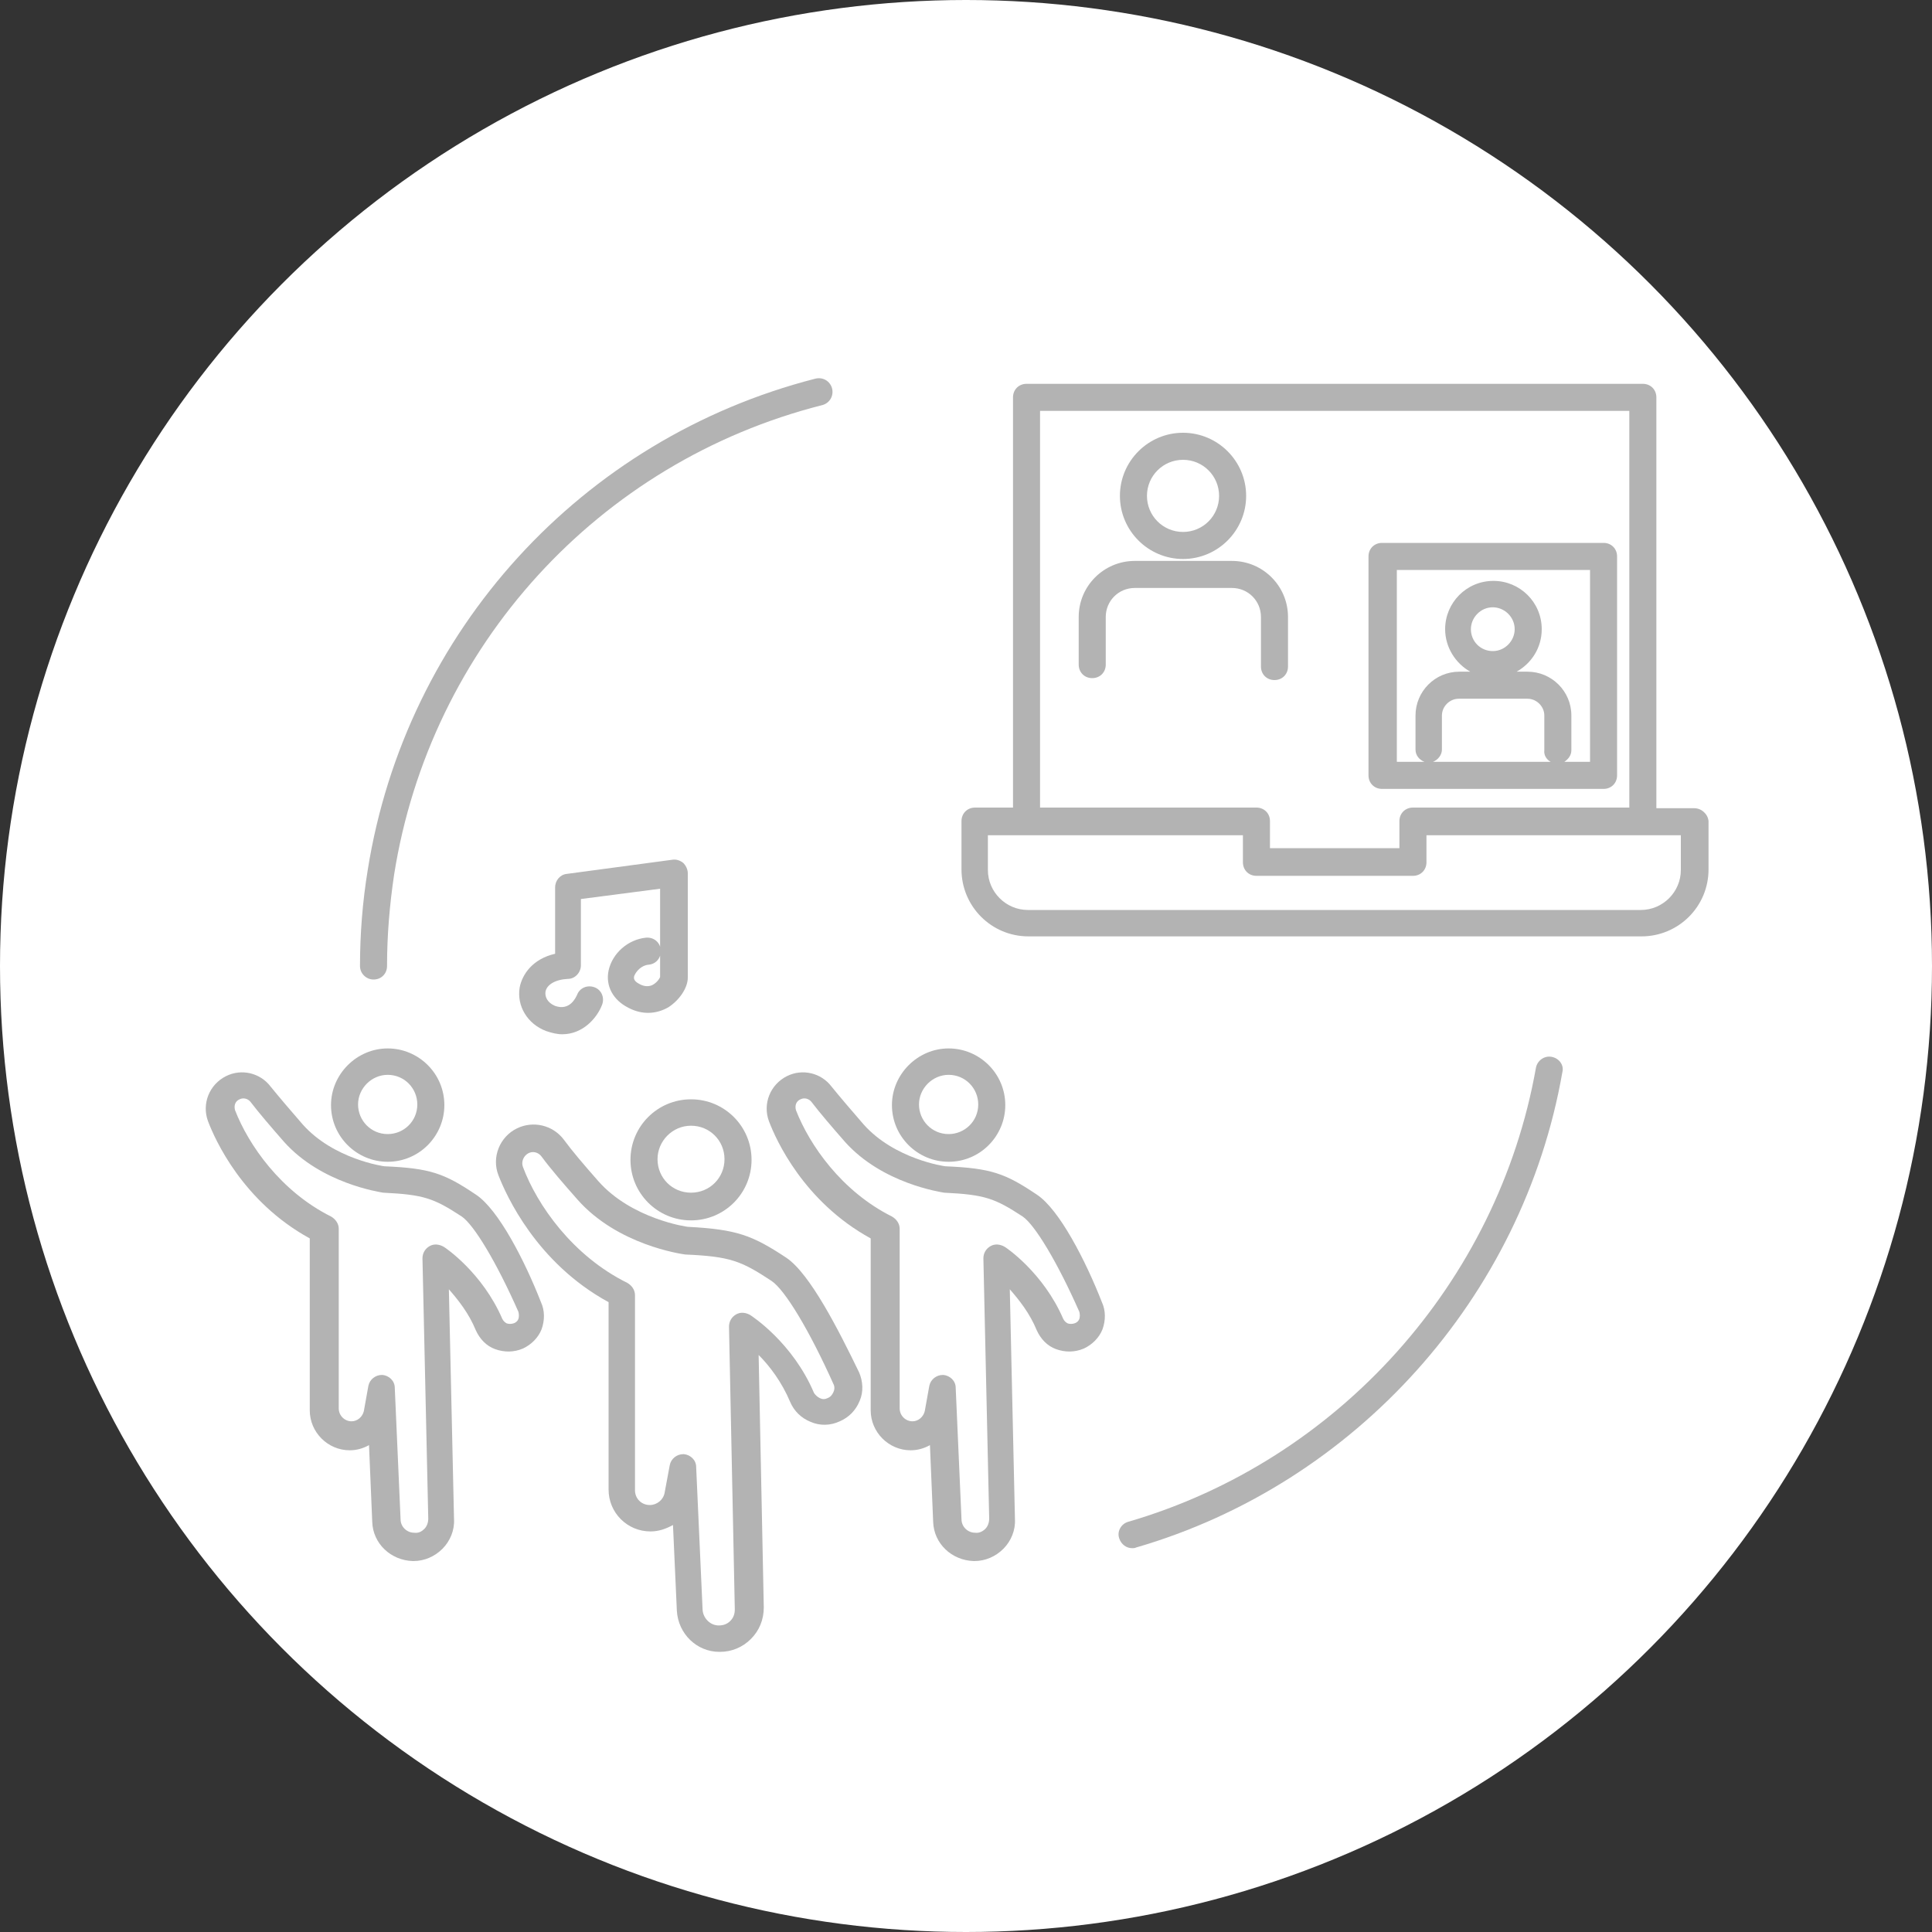<?xml version="1.0" encoding="utf-8"?>
<!-- Generator: Adobe Illustrator 23.1.1, SVG Export Plug-In . SVG Version: 6.00 Build 0)  -->
<svg version="1.1" id="レイヤー_1" xmlns="http://www.w3.org/2000/svg" xmlns:xlink="http://www.w3.org/1999/xlink" x="0px"
	 y="0px" viewBox="0 0 300 300" style="enable-background:new 0 0 300 300;" xml:space="preserve">
<rect x="0" y="0" width="300" height="300" fill="#333333" stroke="none"/>
<style type="text/css">
	.st0{fill:#FFFFFF;}
	.st1{fill:#B3B3B3;}
</style>
<g>
	<g>
		<circle class="st0" cx="150" cy="150" r="150"/>
	</g>
	<g>
		<path class="st1" d="M240.9,164.1c-1.1-0.2-2.2,0.6-2.4,1.7c-5.9,33.3-30.7,61-63.3,70.5c-1.1,0.3-1.8,1.5-1.4,2.6
			c0.3,0.9,1.1,1.5,2,1.5c0.2,0,0.4,0,0.6-0.1c34.1-9.9,60.1-38.9,66.2-73.8C242.9,165.4,242.1,164.3,240.9,164.1z"/>
		<path class="st1" d="M58,152.1c1.2,0,2.1-0.9,2.1-2.1c0-4.8,0.4-9.5,1.1-14.2c5.6-35.4,31.7-64.1,66.5-72.9
			c1.1-0.3,1.8-1.4,1.5-2.6c-0.3-1.1-1.4-1.8-2.6-1.5C90.3,68.1,63,98,57.1,135.1c-0.8,4.9-1.2,9.9-1.2,14.9
			C55.9,151.2,56.9,152.1,58,152.1z"/>
		<path class="st1" d="M107.3,189.5c5.2,0,9.4-4.2,9.4-9.4c0-5.2-4.2-9.4-9.4-9.4s-9.4,4.2-9.4,9.4
			C97.9,185.3,102.1,189.5,107.3,189.5z M107.3,174.8c2.9,0,5.2,2.3,5.2,5.2c0,2.9-2.3,5.2-5.2,5.2c-2.9,0-5.2-2.3-5.2-5.2
			C102.1,177.2,104.4,174.8,107.3,174.8z"/>
		<polygon class="st1" points="118.5,249.8 118.5,249.8 118.5,249.8 		"/>
		<path class="st1" d="M122.1,195.3c-5.3-3.5-7.7-4.4-15.3-4.8c-0.1,0-8.7-1.2-13.9-7.1c-2.2-2.5-4-4.6-5.4-6.5
			c-1.7-2.2-4.7-2.9-7.2-1.7c-2.7,1.3-4,4.5-2.9,7.3c1.2,3.1,5.9,13.6,17.1,19.7v29.1c0,3.6,2.9,6.5,6.5,6.5c1.3,0,2.4-0.4,3.5-1
			l0.6,13.3c0.2,3.6,3.1,6.4,6.6,6.4c0,0,0.1,0,0.1,0c1.8,0,3.5-0.7,4.8-2c1.3-1.3,2-3,2-4.9l-0.8-39.2c1.7,1.7,3.6,4.2,4.9,7.3
			c0.6,1.4,1.7,2.5,3.2,3.1c1.4,0.6,3,0.6,4.5-0.1c1.4-0.6,2.5-1.7,3.1-3.2c0.6-1.4,0.5-3-0.1-4.4
			C130.2,206.5,125.8,197.8,122.1,195.3z M129.4,216.2c-0.2,0.4-0.4,0.7-0.9,0.9c-0.4,0.2-0.8,0.2-1.2,0c-0.4-0.2-0.7-0.5-0.9-0.8
			c-3.3-7.8-9.6-11.9-9.9-12.1c-0.7-0.4-1.5-0.5-2.2-0.1c-0.7,0.4-1.1,1.1-1.1,1.9l0.9,43.9c0,0,0,0,0,0c0,0.7-0.2,1.3-0.7,1.8
			c-0.5,0.5-1.1,0.7-1.8,0.7c-1.3,0-2.4-1.1-2.5-2.4l-1-22.2c0-1.1-0.9-1.9-1.9-2c-0.1,0-0.1,0-0.1,0c-1,0-1.9,0.7-2.1,1.7l-0.8,4.3
			c-0.2,1.1-1.2,1.9-2.3,1.9c-1.3,0-2.3-1-2.3-2.3v-30.3c0-0.8-0.5-1.5-1.2-1.9c-8.5-4.2-14-12.1-16.2-18c-0.3-0.8,0.1-1.7,0.8-2.1
			c0.7-0.4,1.6-0.2,2.1,0.5c1.4,1.9,3.3,4.1,5.6,6.7c6.2,7,16,8.4,16.7,8.5c7,0.3,8.7,1,13.4,4.1c2.1,1.4,5.9,7.7,9.7,16.2
			C129.6,215.4,129.6,215.8,129.4,216.2z"/>
		<path class="st1" d="M60.2,180.4c4.9,0,8.8-4,8.8-8.8c0-4.9-4-8.8-8.8-8.8s-8.8,4-8.8,8.8C51.4,176.5,55.4,180.4,60.2,180.4z
			 M60.2,166.9c2.6,0,4.6,2.1,4.6,4.6c0,2.6-2.1,4.6-4.6,4.6c-2.6,0-4.6-2.1-4.6-4.6C55.6,169,57.7,166.9,60.2,166.9z"/>
		<path class="st1" d="M73.9,185.5c-4.9-3.3-7.1-4.1-14.2-4.4c-0.1,0-7.9-1.1-12.7-6.5c-2-2.3-3.7-4.3-5-5.9
			c-1.6-2.1-4.5-2.8-6.9-1.6c-2.6,1.3-3.8,4.3-2.8,7c1.1,2.9,5.4,12.5,15.8,18.2v26.7c0,3.4,2.8,6.2,6.2,6.2c1.1,0,2.1-0.3,3-0.8
			l0.5,11.9c0.1,3.4,2.9,6,6.3,6.1c0,0,0.1,0,0.1,0c1.7,0,3.3-0.7,4.5-1.9c1.2-1.2,1.9-2.9,1.8-4.6l-0.8-35.7
			c1.4,1.6,3.1,3.7,4.2,6.4c0.6,1.3,1.6,2.4,3,2.9c1.4,0.5,2.9,0.5,4.3-0.1c1.3-0.6,2.4-1.7,2.9-3c0.5-1.4,0.5-2.9-0.1-4.2
			C81.5,195.8,77.4,187.8,73.9,185.5z M80.5,204.8c-0.1,0.3-0.4,0.6-0.8,0.7c-0.3,0.1-0.7,0.1-1,0c-0.2-0.1-0.5-0.3-0.7-0.7
			c-3.1-7.2-8.9-11.1-9.1-11.2c-0.7-0.4-1.5-0.5-2.2-0.1c-0.7,0.4-1.1,1.1-1.1,1.9l0.9,40.4c0,0.6-0.2,1.2-0.6,1.6
			c-0.4,0.4-0.9,0.7-1.6,0.6c-1.1,0-2.1-0.9-2.1-2.1l-0.9-20.4c0-1.1-0.9-1.9-1.9-2c-0.1,0-0.1,0-0.1,0c-1,0-1.9,0.7-2.1,1.7
			l-0.7,3.9c-0.2,0.9-1,1.6-1.9,1.6c-1.1,0-2-0.9-2-2v-27.9c0-0.8-0.5-1.5-1.2-1.9c-7.8-3.9-12.8-11.1-14.9-16.5
			c-0.2-0.7,0-1.4,0.7-1.7c0.6-0.3,1.3-0.1,1.7,0.4c1.3,1.7,3.1,3.8,5.2,6.2c5.8,6.5,14.9,7.8,15.4,7.9c6.4,0.3,7.9,0.9,12.2,3.7
			c1.9,1.3,5.4,7.1,8.8,14.8C80.6,204.1,80.6,204.5,80.5,204.8z"/>
		<path class="st1" d="M147.3,180.4c4.9,0,8.8-4,8.8-8.8c0-4.9-4-8.8-8.8-8.8s-8.8,4-8.8,8.8C138.5,176.5,142.5,180.4,147.3,180.4z
			 M147.3,166.9c2.6,0,4.6,2.1,4.6,4.6c0,2.6-2.1,4.6-4.6,4.6c-2.6,0-4.6-2.1-4.6-4.6C142.7,169,144.8,166.9,147.3,166.9z"/>
		<path class="st1" d="M161,185.5c-4.9-3.3-7.1-4.1-14.2-4.4c-0.1,0-7.9-1.1-12.7-6.5c-2-2.3-3.7-4.3-5-5.9
			c-1.6-2.1-4.5-2.8-6.9-1.6c-2.6,1.3-3.8,4.3-2.8,7c1.1,2.9,5.4,12.5,15.8,18.2v26.7c0,3.4,2.8,6.2,6.2,6.2c1.1,0,2.1-0.3,3-0.8
			l0.5,11.9c0.1,3.4,2.9,6,6.3,6.1c0,0,0.1,0,0.1,0c1.7,0,3.3-0.7,4.5-1.9c1.2-1.2,1.9-2.9,1.8-4.6l-0.8-35.7
			c1.4,1.6,3.1,3.7,4.2,6.4c0.6,1.3,1.6,2.4,3,2.9c1.4,0.5,2.9,0.5,4.3-0.1c1.3-0.6,2.4-1.7,2.9-3c0.5-1.4,0.5-2.9-0.1-4.2
			C168.6,195.8,164.5,187.8,161,185.5z M167.6,204.8c-0.1,0.3-0.4,0.6-0.8,0.7c-0.3,0.1-0.7,0.1-1,0c-0.2-0.1-0.5-0.3-0.7-0.7
			c-3.1-7.2-8.9-11.1-9.1-11.2c-0.7-0.4-1.5-0.5-2.2-0.1c-0.7,0.4-1.1,1.1-1.1,1.9l0.9,40.4c0,0.6-0.2,1.2-0.6,1.6
			c-0.4,0.4-1,0.7-1.6,0.6c-1.1,0-2.1-0.9-2.1-2.1l-0.9-20.4c0-1.1-0.9-1.9-1.9-2c-0.1,0-0.1,0-0.1,0c-1,0-1.9,0.7-2.1,1.7l-0.7,3.9
			c-0.2,0.9-1,1.6-1.9,1.6c-1.1,0-2-0.9-2-2v-27.9c0-0.8-0.5-1.5-1.2-1.9c-7.8-3.9-12.8-11.1-14.9-16.5c-0.2-0.7,0-1.4,0.7-1.7
			c0.6-0.3,1.3-0.1,1.7,0.4c1.3,1.7,3.1,3.8,5.2,6.2c5.8,6.5,14.9,7.8,15.4,7.9c6.4,0.3,7.9,0.9,12.2,3.7c1.9,1.3,5.4,7.1,8.8,14.8
			C167.7,204.1,167.7,204.5,167.6,204.8z"/>
		<path class="st1" d="M100.7,149.8c1.2-0.1,2-1.1,1.9-2.3c-0.1-1.2-1.1-2-2.3-1.9c-2.8,0.3-5.2,2.4-5.8,5.1
			c-0.5,2.4,0.7,4.6,3.1,5.8c2.1,1.1,4.3,1,6.2-0.1c1.7-1.1,3-3,3-4.6v-16.2c0-0.6-0.3-1.2-0.7-1.6c-0.5-0.4-1.1-0.6-1.7-0.5
			L88,135.7c-1,0.1-1.8,1-1.8,2.1v10.3c-3.5,0.8-5.1,3.2-5.5,5.2c-0.5,2.9,1.2,5.7,4.1,6.8c0.9,0.3,1.7,0.5,2.5,0.5
			c3.2,0,5.4-2.5,6.2-4.6c0.4-1.1-0.1-2.3-1.2-2.7c-1.1-0.4-2.3,0.1-2.7,1.2c-0.2,0.4-1.1,2.5-3.4,1.7c-1.2-0.5-1.6-1.4-1.5-2.2
			c0.2-1.1,1.5-1.9,3.5-2c1.1,0,2-1,2-2.1v-10.3l12.3-1.6v13.7c-0.1,0.3-0.6,1-1.3,1.3c-0.5,0.2-1.2,0.2-1.9-0.2
			c-1-0.5-0.9-1-0.8-1.3C98.8,150.8,99.6,149.9,100.7,149.8z"/>
		<path class="st1" d="M183.7,86.8c5.4,0,9.8-4.4,9.8-9.8s-4.4-9.8-9.8-9.8s-9.8,4.4-9.8,9.8S178.3,86.8,183.7,86.8z M183.7,71.4
			c3.1,0,5.6,2.5,5.6,5.6s-2.5,5.6-5.6,5.6s-5.6-2.5-5.6-5.6S180.6,71.4,183.7,71.4z"/>
		<path class="st1" d="M195.8,103.5c0,1.2,0.9,2.1,2.1,2.1c1.2,0,2.1-0.9,2.1-2.1v-7.7c0-4.8-3.9-8.7-8.7-8.7h-15.1
			c-4.8,0-8.7,3.9-8.7,8.7v7.4c0,1.2,0.9,2.1,2.1,2.1c1.2,0,2.1-0.9,2.1-2.1v-7.4c0-2.5,2-4.5,4.5-4.5h15.1c2.5,0,4.5,2,4.5,4.5
			V103.5z"/>
		<path class="st1" d="M263.1,125.5h-5.9V61.7c0-1.2-0.9-2.1-2.1-2.1h-95.7c-1.2,0-2.1,0.9-2.1,2.1v63.7h-5.9
			c-1.2,0-2.1,0.9-2.1,2.1v7.5c0,5.7,4.6,10.4,10.4,10.4h95.2c5.7,0,10.4-4.6,10.4-10.4v-7.5C265.2,126.4,264.2,125.5,263.1,125.5z
			 M161.4,63.8H253v61.6h-33.6c-1.2,0-2.1,0.9-2.1,2.1v4.2h-20.1v-4.2c0-1.2-0.9-2.1-2.1-2.1h-33.6V63.8z M261,135.1
			c0,3.4-2.8,6.2-6.2,6.2h-95.2c-3.4,0-6.2-2.8-6.2-6.2v-5.4H193v4.2c0,1.2,0.9,2.1,2.1,2.1h24.3c1.2,0,2.1-0.9,2.1-2.1v-4.2H261
			V135.1z"/>
		<path class="st1" d="M214.6,122.5H249c1.2,0,2.1-0.9,2.1-2.1v-34c0-1.2-0.9-2.1-2.1-2.1h-34.4c-1.2,0-2.1,0.9-2.1,2.1v34
			C212.5,121.6,213.4,122.5,214.6,122.5z M228.4,97.7c0-1.8,1.5-3.4,3.4-3.4c1.8,0,3.4,1.5,3.4,3.4c0,1.8-1.5,3.4-3.4,3.4
			C229.9,101.1,228.4,99.6,228.4,97.7z M240.8,118.3h-18.3c0.8-0.3,1.4-1.1,1.4-1.9v-5.3c0-1.4,1.2-2.6,2.6-2.6h10.7
			c1.4,0,2.6,1.2,2.6,2.6v5.4C239.7,117.3,240.2,118,240.8,118.3z M216.7,88.5h30.2v29.8h-4c0.6-0.4,1.1-1,1.1-1.8v-5.4
			c0-3.8-3.1-6.8-6.8-6.8h-1.7c2.3-1.3,3.9-3.7,3.9-6.6c0-4.2-3.4-7.5-7.5-7.5c-4.2,0-7.5,3.4-7.5,7.5c0,2.8,1.6,5.3,3.9,6.6h-1.7
			c-3.8,0-6.8,3.1-6.8,6.8v5.3c0,0.9,0.6,1.6,1.4,1.9h-4.3V88.5z"/>
	</g>
</g>
</svg>
